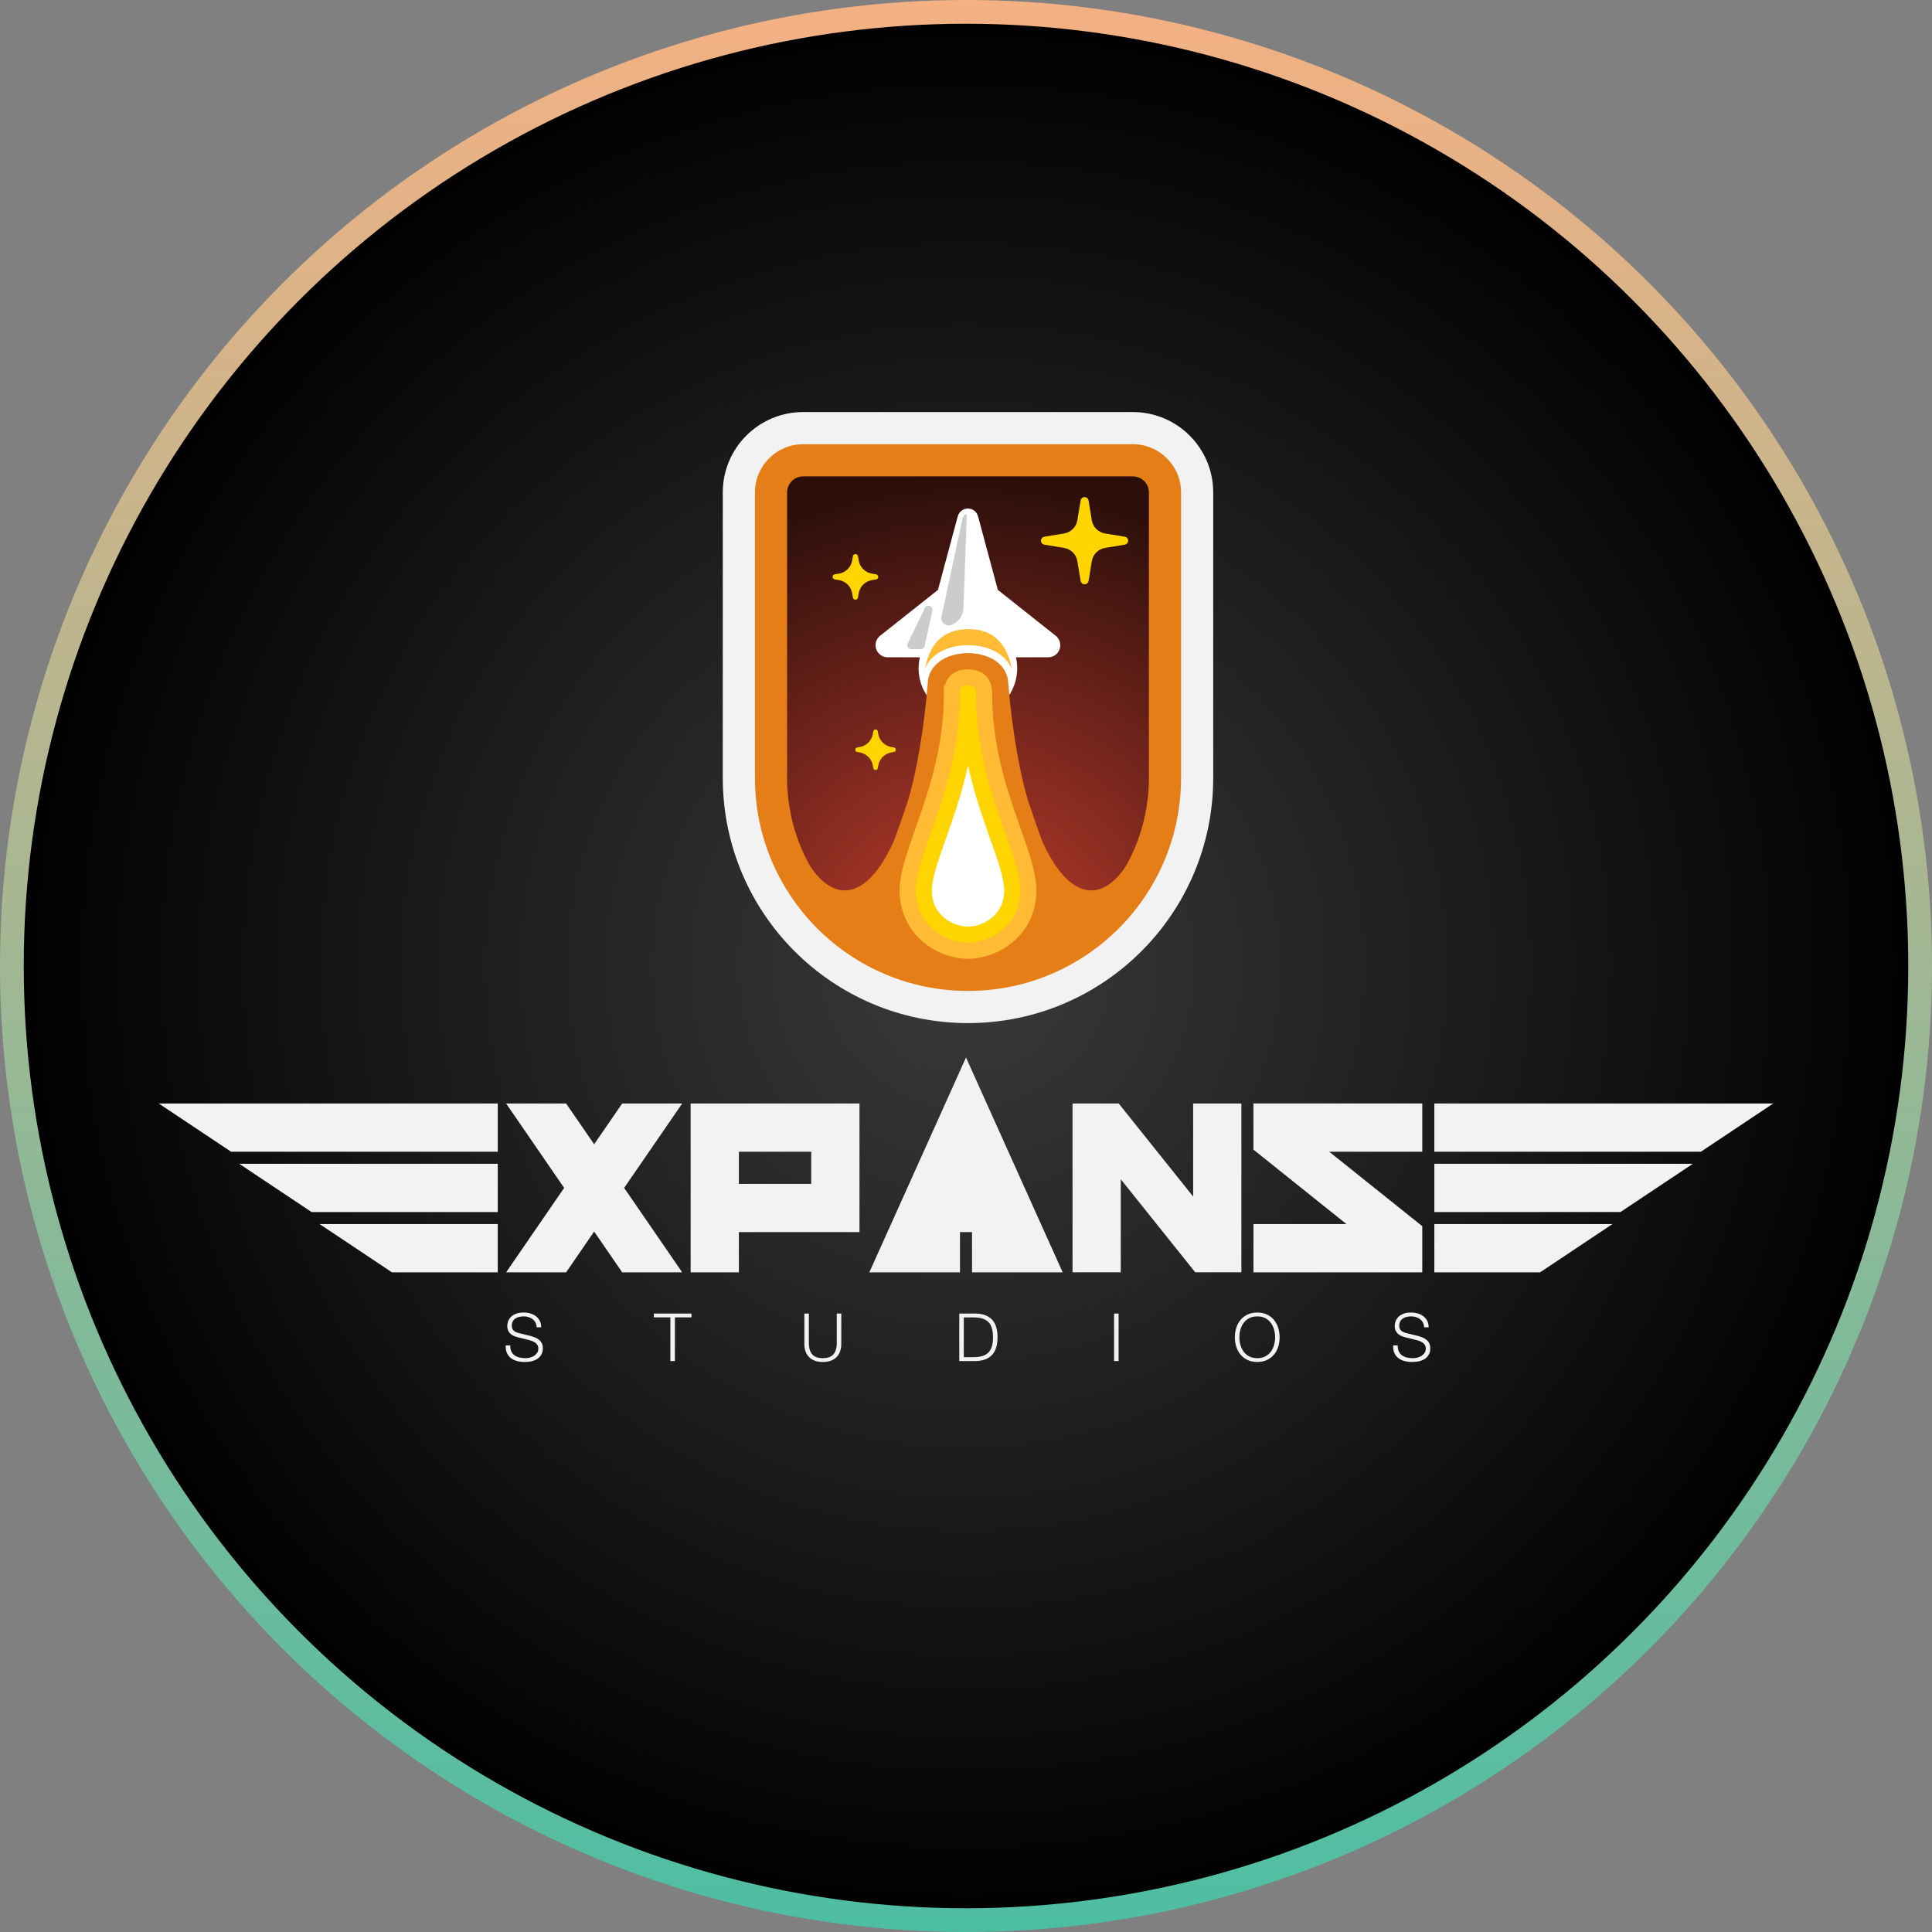 <?xml version="1.0" encoding="UTF-8"?><svg id="uuid-e7161d31-fa7f-4efa-b815-3daee89616df" xmlns="http://www.w3.org/2000/svg" xmlns:xlink="http://www.w3.org/1999/xlink" viewBox="0 0 325.417 325.417"><rect x="0" y="0" width="325.417" height="325.417" fill="#808080" stroke="none"/><defs><radialGradient id="uuid-8f054a91-474c-4f59-a4c8-c7e55c1a9e4c" cx="162.709" cy="162.709" fx="162.709" fy="162.709" r="160.709" gradientUnits="userSpaceOnUse"><stop offset="0" stop-color="#3a3a3a"/><stop offset=".548" stop-color="#1b1b1b"/><stop offset="1" stop-color="#000"/></radialGradient><linearGradient id="uuid-debea50e-3735-4dee-9cbc-4da0681a12a3" x1="-370.853" y1="292.867" x2="-45.435" y2="292.867" gradientTransform="translate(455.576 370.853) rotate(90)" gradientUnits="userSpaceOnUse"><stop offset="0" stop-color="#f4b183"/><stop offset="1" stop-color="#4dbea3"/></linearGradient><radialGradient id="uuid-d94a3cb8-47cb-4ca4-bdb5-bd7f26b0f52e" cx="-145.333" cy="357.32" fx="-145.333" fy="357.32" r=".903" gradientTransform="translate(32321.813 -12918.496) rotate(-90) scale(90 -90)" gradientUnits="userSpaceOnUse"><stop offset="0" stop-color="#c43e2f"/><stop offset="1" stop-color="#2b0e0a"/></radialGradient></defs><g id="uuid-fd2a01c7-866e-4c21-892e-04404dcc6aa8"><circle cx="162.709" cy="162.709" r="160.709" fill="url(#uuid-8f054a91-474c-4f59-a4c8-c7e55c1a9e4c)" stroke="url(#uuid-debea50e-3735-4dee-9cbc-4da0681a12a3)" stroke-miterlimit="10" stroke-width="4"/><path id="uuid-8aa495bd-b4bd-46e2-ab48-277eda1a12ad" d="m85.946,226.613c-.007.411.056.755.191,1.031.134.276.319.497.555.661s.514.282.835.353c.321.071.665.106,1.031.106.209,0,.437-.03.684-.09.247-.06.476-.155.689-.286.213-.131.39-.299.532-.504.142-.205.213-.454.213-.745,0-.224-.05-.418-.151-.583s-.232-.303-.392-.415c-.161-.112-.338-.204-.532-.275s-.385-.129-.572-.174l-1.782-.437c-.232-.06-.458-.134-.678-.224-.22-.09-.413-.209-.577-.359-.164-.149-.297-.332-.398-.549s-.151-.482-.151-.796c0-.194.037-.422.112-.684.075-.262.215-.508.42-.74.205-.232.488-.428.846-.588.359-.161.818-.241,1.379-.241.396,0,.773.052,1.132.157.359.105.672.262.941.471.269.209.484.469.644.779.161.31.241.671.241,1.082h-.762c-.015-.306-.084-.573-.207-.801-.123-.228-.284-.418-.482-.572s-.426-.269-.684-.347c-.258-.078-.529-.118-.813-.118-.262,0-.514.028-.757.084-.243.056-.456.146-.639.269-.183.123-.331.286-.443.488-.112.202-.168.452-.168.751,0,.187.032.349.095.488s.151.256.263.353c.112.097.241.176.387.235.146.06.301.108.465.146l1.95.482c.284.075.551.166.801.275.25.108.471.243.661.403.191.161.34.357.448.588s.163.512.163.841c0,.09-.009.209-.028.359-.019.149-.064.308-.134.476-.071.168-.172.338-.303.51-.131.172-.31.327-.538.465-.228.138-.51.25-.846.336-.336.086-.74.129-1.21.129s-.908-.054-1.311-.163c-.403-.108-.747-.275-1.031-.499-.284-.224-.502-.512-.656-.863s-.219-.773-.196-1.266h.762Zm24.19-5.368h6.332v.65h-2.791v7.352h-.762v-7.352h-2.779v-.65Zm25.344,0h.762v4.954c0,.463.052.857.157,1.182.105.325.258.59.46.796.202.205.448.355.74.448.291.093.62.14.986.14.374,0,.706-.047.997-.14.291-.093.538-.243.74-.448s.355-.471.46-.796c.105-.325.157-.719.157-1.182v-4.954h.762v5.122c0,.411-.058.801-.174,1.171s-.299.693-.549.969c-.25.276-.572.495-.964.656-.392.161-.869.241-1.429.241-.553,0-1.025-.08-1.418-.241-.392-.161-.714-.379-.964-.656-.25-.276-.433-.6-.549-.969-.116-.37-.174-.76-.174-1.171v-5.122Zm26.095,0h2.768c1.218.03,2.135.372,2.751,1.025.616.654.925,1.646.925,2.976s-.308,2.322-.925,2.976-1.534.996-2.751,1.025h-2.768v-8.002Zm.762,7.352h1.625c.575,0,1.07-.062,1.485-.185s.757-.319,1.025-.588c.269-.269.467-.616.594-1.042s.191-.938.191-1.535-.064-1.11-.191-1.535c-.127-.426-.325-.773-.594-1.042-.269-.269-.611-.465-1.025-.588-.415-.123-.91-.185-1.485-.185h-1.625v6.702Zm25.311-7.352h.762v8.002h-.762v-8.002Zm21.108,4.001c0,.433.058.861.174,1.283s.295.799.538,1.132c.243.333.555.6.936.801.381.202.837.303,1.367.303s.984-.101,1.362-.303c.377-.202.687-.469.93-.801.243-.332.422-.71.538-1.132.116-.422.174-.85.174-1.283,0-.441-.058-.87-.174-1.289-.116-.418-.295-.794-.538-1.126-.243-.332-.553-.6-.93-.801-.377-.202-.831-.303-1.362-.303s-.986.101-1.367.303c-.381.202-.693.469-.936.801s-.422.708-.538,1.126-.174.848-.174,1.289Zm-.762,0c0-.553.078-1.08.235-1.58.157-.501.392-.943.706-1.328.314-.385.708-.691,1.182-.919s1.025-.342,1.653-.342,1.177.114,1.647.342.863.534,1.177.919c.314.385.549.827.706,1.328.157.501.235,1.027.235,1.58s-.078,1.08-.235,1.58c-.157.501-.392.941-.706,1.322-.314.381-.706.686-1.177.913s-1.02.342-1.647.342-1.179-.114-1.653-.342-.869-.532-1.182-.913-.549-.822-.706-1.322c-.157-.501-.235-1.027-.235-1.58Zm27.429,1.367c-.007.411.056.755.191,1.031.135.276.319.497.555.661s.514.282.835.353c.321.071.665.106,1.031.106.209,0,.437-.03.684-.09.247-.06.476-.155.689-.286.213-.131.39-.299.532-.504.142-.205.213-.454.213-.745,0-.224-.05-.418-.151-.583-.101-.164-.232-.303-.392-.415-.161-.112-.338-.204-.532-.275s-.385-.129-.572-.174l-1.782-.437c-.232-.06-.458-.134-.678-.224-.22-.09-.413-.209-.577-.359-.164-.149-.297-.332-.398-.549-.101-.217-.151-.482-.151-.796,0-.194.037-.422.112-.684s.215-.508.42-.74c.205-.232.488-.428.846-.588.359-.161.818-.241,1.379-.241.396,0,.773.052,1.132.157.359.105.672.262.941.471s.484.469.644.779c.161.31.241.671.241,1.082h-.762c-.015-.306-.084-.573-.207-.801-.123-.228-.284-.418-.482-.572s-.426-.269-.684-.347c-.258-.078-.529-.118-.813-.118-.262,0-.514.028-.756.084-.243.056-.456.146-.639.269-.183.123-.331.286-.443.488-.112.202-.168.452-.168.751,0,.187.032.349.095.488.064.138.151.256.263.353.112.097.241.176.387.235.146.06.301.108.465.146l1.95.482c.284.075.551.166.801.275s.471.243.661.403c.191.161.34.357.448.588s.163.512.163.841c0,.09-.009.209-.028.359-.019.149-.064.308-.134.476-.071.168-.172.338-.303.51-.131.172-.31.327-.538.465-.228.138-.51.25-.846.336-.336.086-.74.129-1.21.129s-.908-.054-1.311-.163c-.403-.108-.747-.275-1.031-.499s-.502-.512-.656-.863c-.153-.351-.219-.773-.196-1.266h.762Z" fill="#f2f2f2" fill-rule="evenodd"/><g id="uuid-a867c3bb-9dbf-4ab5-932e-1077189643c5"><path id="uuid-4aaa704e-7bd4-4fc0-9a81-56cc6e55c13d" d="m135.285,69.404h55.523c7.479,0,13.542,6.063,13.542,13.542v48.075c0,22.811-18.492,41.304-41.304,41.304s-41.304-18.492-41.304-41.304v-48.075c0-7.479,6.063-13.542,13.542-13.542Z" fill="#f2f2f2" fill-rule="evenodd"/><path id="uuid-874b1c67-08e5-4e94-8ea3-0cdc3bfcbc1c" d="m135.285,74.821h55.523c4.487,0,8.125,3.638,8.125,8.125v48.075c0,19.82-16.067,35.887-35.887,35.887s-35.887-16.067-35.887-35.887v-48.075c0-4.487,3.638-8.125,8.125-8.125Z" fill="#e67e17" fill-rule="evenodd"/><path id="uuid-b1f47b25-b000-4a7f-987c-6b801705d020" d="m135.285,80.238h55.523c1.496,0,2.708,1.213,2.708,2.708v48.075c0,16.828-13.642,30.47-30.47,30.47s-30.47-13.642-30.47-30.47v-48.075c0-1.496,1.213-2.708,2.708-2.708Z" fill="url(#uuid-d94a3cb8-47cb-4ca4-bdb5-bd7f26b0f52e)" fill-rule="evenodd"/><g id="uuid-6e2f990f-00c5-41c8-b12a-10c589d4aa1e"><path id="uuid-c930aeb9-4997-4a81-b19e-2672fb9e1a1b" d="m163.03,85.655c.799,0,1.499.536,1.706,1.308l3.344,12.419c.055.032.109.069.159.109l9.579,7.595c.879.697,1.027,1.975.33,2.854-.385.486-.972.769-1.592.769l-5.434 0c.995,4.33-1.609,8.706-5.935,9.871-.704.19-1.43.285-2.159.285-4.585,0-8.303-3.717-8.303-8.303,0-.624.07-1.246.21-1.854l-5.432-0c-1.122,0-2.031-.909-2.031-2.031,0-.62.283-1.206.769-1.592l9.579-7.595c.05-.04.103-.076.157-.108l3.345-12.42c.208-.772.907-1.308,1.706-1.308Z" fill="#fff" fill-rule="evenodd"/><path id="uuid-b933f0cc-8cad-48b3-9f73-c06ed1c23e9e" d="m155.781,102.403c.136-.283.449-.435.756-.367.365.081.596.442.515.807h0l-1.321,5.979c-.069.31-.344.531-.661.531h-1.562c-.102,0-.202-.023-.294-.067-.337-.162-.478-.567-.316-.904h0l2.884-5.979Zm6.887-15.788c.104.004.185.091.181.195h0l-.58,15.664c-.048,1.287-.889,2.41-2.111,2.817-.207.069-.429.081-.643.036-.66-.142-1.081-.792-.94-1.452h0l3.514-16.397c.065-.306.218-.586.439-.807.037-.037.088-.057.14-.055Z" fill="#ccc" fill-rule="evenodd"/><path id="uuid-e106b0f5-8401-4651-8936-3df9999729d5" d="m163.047,108.676c-5.417,0-7.39,3.386-7.39,4.74.729-4.965,3.215-7.448,7.458-7.448s6.722,2.483,7.438,7.448c0-1.354-2.09-4.74-7.506-4.74Z" fill="#fb3" fill-rule="evenodd"/></g><path id="uuid-01bc7401-2f9e-440e-9cb1-879ebbc6aec0" d="m163.047,110.031c4.063,0,6.544,2.186,6.752,4.74,2.708,33.178,14.238,44.012,21.687,27.762,0,15.574-16.895,19.631-28.439,19.636-11.544-.005-28.439-4.063-28.439-19.636,7.448,16.251,18.978,5.417,21.687-27.762.208-2.553,2.689-4.74,6.752-4.74h0Z" fill="#e67e17" fill-rule="evenodd"/><g id="uuid-e271bdeb-298c-41e4-af3a-d97702d81a02"><path d="m163.047,116.125c.223,0,.456-.044.589.089.131.131.088.364.088.588,0,9.656,2.758,17.547,4.97,23.816,1.322,3.746,2.478,6.848,2.478,9.363,0,2.415-.904,4.298-2.238,5.633-1.655,1.655-3.934,2.493-5.887,2.493s-4.232-.838-5.887-2.493c-1.335-1.335-2.238-3.218-2.238-5.633,0-2.514,1.156-5.617,2.478-9.363,2.213-6.269,4.97-14.16,4.97-23.816-0-.225-.043-.457.088-.588.132-.132.366-.089.589-.089h0Z" fill="#fff" fill-rule="evenodd" stroke="#ffd500" stroke-width="4.063"/><path d="m163.047,112.062c1.557,0,2.682.5,3.461,1.279.772.772,1.278,1.889,1.278,3.461,0,9.114,2.652,16.551,4.739,22.464,1.513,4.287,2.709,7.848,2.709,10.715,0,3.661-1.413,6.49-3.428,8.506-2.462,2.462-5.86,3.682-8.76,3.682s-6.298-1.22-8.76-3.682c-2.015-2.015-3.428-4.845-3.428-8.506,0-2.867,1.196-6.428,2.709-10.715,2.087-5.913,4.739-13.349,4.739-22.463-0-1.572.507-2.69,1.278-3.461.779-.779,1.904-1.279,3.461-1.279Z" fill="none" stroke="#e67e17" stroke-width="4.063"/><path id="uuid-69502794-cb5f-4c10-ae9d-c6a9c7b2810a" d="m160.339,116.802c-0-1.806.937-2.708,2.708-2.708s2.709.903,2.708,2.708c0,15.574,7.448,26.407,7.448,33.178s-5.755,10.157-10.157,10.157-10.157-3.386-10.157-10.157,7.448-17.605,7.448-33.178Z" fill="none" stroke="#fb3" stroke-width="2.708"/></g><g id="uuid-9d6160b3-a0c8-41b0-a33e-d170802395f2"><path id="uuid-0b6065e2-2232-442f-a74d-d877ae6e0e22" d="m179.234,92.288l-3.329-.548c-.369-.061-.619-.409-.558-.778.047-.286.272-.511.558-.558l3.329-.548c1.146-.189,2.043-1.087,2.232-2.232l.548-3.329c.061-.369.409-.619.778-.558.286.047.511.272.558.558l.548,3.329c.189,1.146,1.087,2.043,2.232,2.232l3.329.548c.369.061.619.409.558.778-.047.286-.272.511-.558.558l-3.329.548c-1.146.189-2.043,1.087-2.232,2.232l-.548,3.329c-.061.369-.409.619-.778.558-.286-.047-.511-.272-.558-.558l-.548-3.329c-.189-1.146-1.087-2.043-2.232-2.232Z" fill="#ffd500" fill-rule="evenodd"/><path id="uuid-7918a89f-ec53-48f5-b2f0-b6586e83bdee" d="m141.309,97.712l-.7-.115c-.238-.039-.399-.264-.36-.502.03-.185.175-.33.36-.36l.7-.115c1.146-.189,2.043-1.087,2.232-2.232l.115-.7c.039-.238.264-.399.502-.36.185.03.33.175.36.36l.115.7c.189,1.146,1.087,2.043,2.232,2.232l.7.115c.238.039.399.264.36.502-.03.185-.175.33-.36.36l-.7.115c-1.146.189-2.043,1.087-2.232,2.232l-.115.7c-.039.238-.264.399-.502.36-.185-.03-.33-.175-.36-.36l-.115-.7c-.189-1.146-1.087-2.043-2.232-2.232Z" fill="#ffd500" fill-rule="evenodd"/><path id="uuid-4d75af43-0ad3-49c5-a4ea-fee92ac0ba86" d="m144.791,126.732l-.409-.067c-.212-.035-.355-.235-.32-.446.027-.164.156-.293.32-.32l.409-.067c1.146-.189,2.043-1.087,2.232-2.232l.067-.409c.035-.212.235-.355.446-.32.164.027.293.156.32.32l.067.409c.189,1.146,1.087,2.043,2.232,2.232l.409.067c.212.035.355.235.32.446-.027.164-.156.293-.32.32l-.409.067c-1.146.189-2.043,1.087-2.232,2.232l-.067.409c-.035.212-.235.355-.446.32-.164-.027-.293-.156-.32-.32l-.067-.409c-.189-1.146-1.087-2.043-2.232-2.232Z" fill="#ffd500" fill-rule="evenodd"/></g></g><path d="m83.838,206.178v8.128h-17.819l-12.187-8.128h30.006Zm187.751,0l-12.187,8.128h-17.81v-8.128h29.997Zm-166.791-20.311h10.107l-9.776,14.219,9.776,14.219h-10.107l-4.722-6.869-4.722,6.869h-10.107l9.776-14.219-9.776-14.219h10.107l4.722,6.869,4.722-6.869Zm134.762-.002v8.125h-15.673l15.673,12.54v7.774h-28.436v-8.125h15.673l-15.673-12.54v-7.774h28.436Zm-94.794.001v21.666h-20.313v6.77h-8.125v-28.436h28.439Zm-8.125,8.125h-12.188v5.417h12.188v-5.417Zm51.786-8.125l12.54,15.673v-15.673h8.125v28.436h-7.774l-12.54-15.673v15.673h-8.125v-28.436h7.774Zm-25.717-7.743l16.282,36.18h-15.267v-6.77h-2.031v6.77h-15.267l16.282-36.18Zm-78.87,17.899v8.128h-31.363l-12.187-8.128h43.55Zm201.293,0l-12.188,8.127-31.352.001v-8.128h43.54Zm-201.293-10.156v8.128h-44.908l-12.187-8.127,57.095-.001Zm157.753,0l57.083.001-12.188,8.125-44.895.002v-8.128Z" fill="#f2f2f2" fill-rule="evenodd"/></g></svg>
